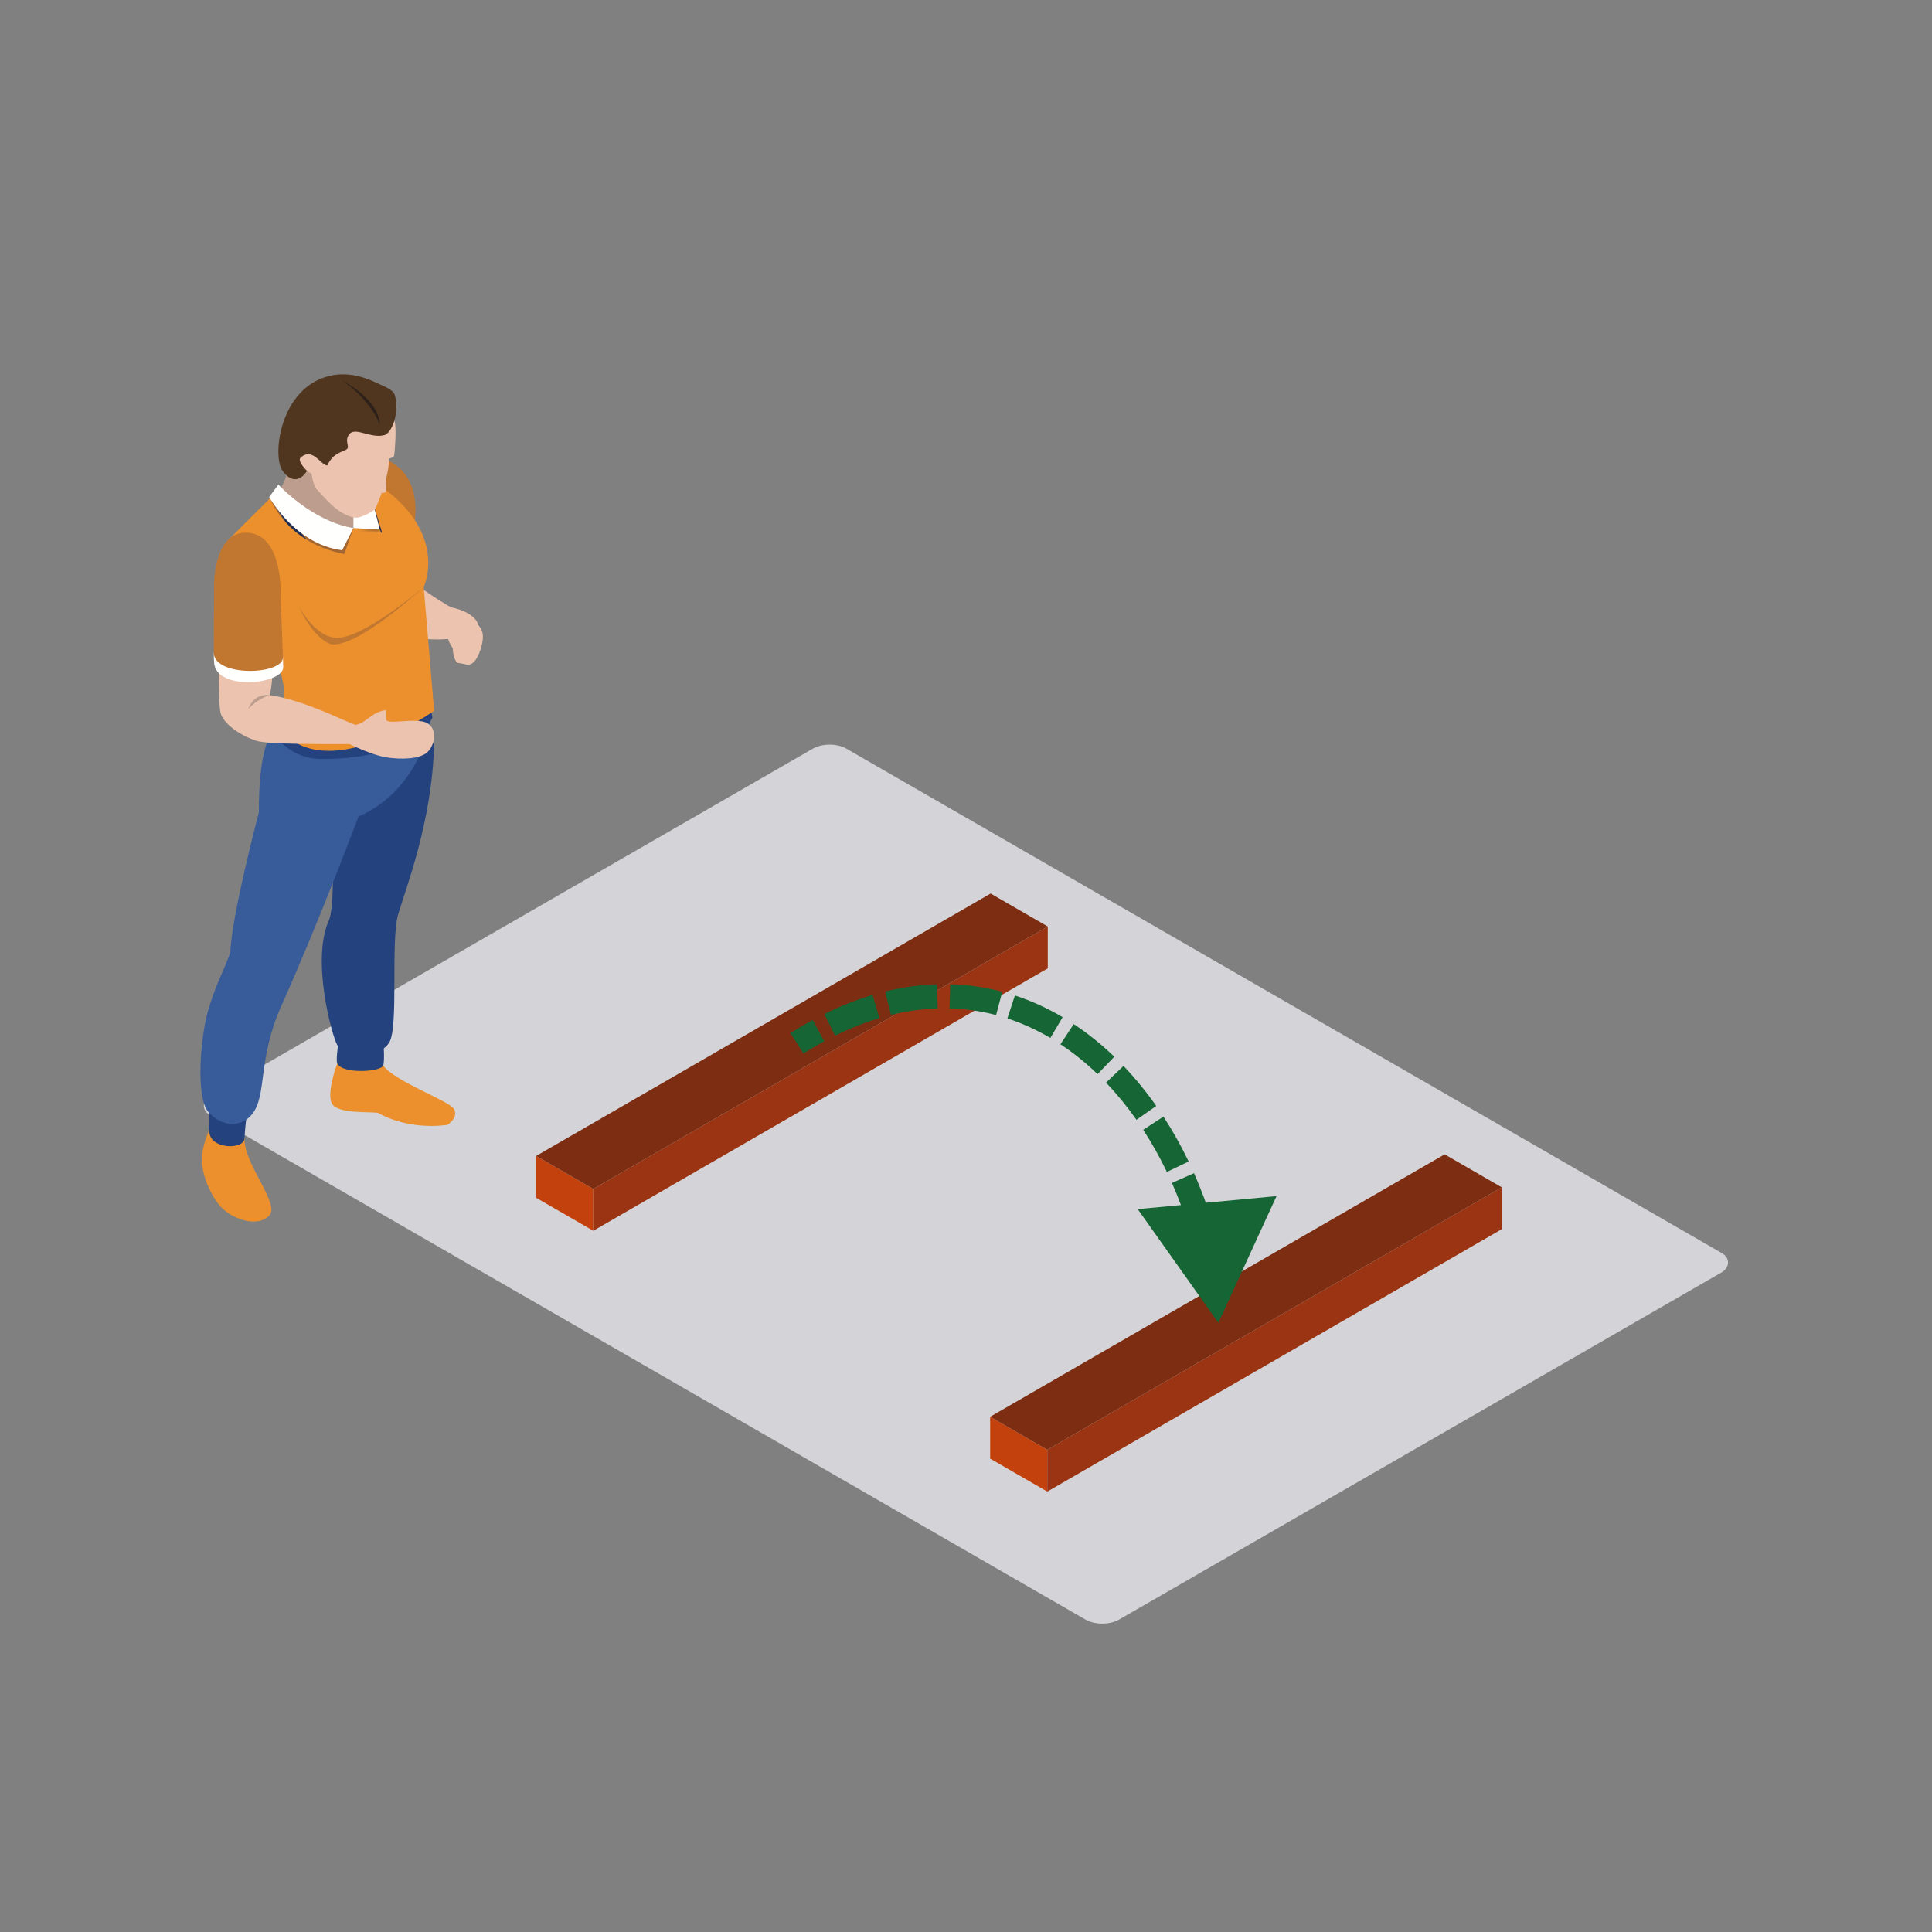 <svg width="800" height="800" viewBox="0 0 800 800" fill="none" xmlns="http://www.w3.org/2000/svg">
<rect x="0" y="0" width="800" height="800" fill="#808080" stroke="none"/>
<rect width="434.563" height="304.194" rx="8" transform="matrix(0.866 0.499 -0.866 0.499 343.529 306)" fill="#D4D4D8"/>
<rect width="27.32" height="17.32" transform="matrix(0.866 0.5 3.18351e-05 1 410 586.652)" fill="#C2410C"/>
<rect width="217.32" height="17.32" transform="matrix(0.866 -0.5 -3.18351e-05 1 433.66 600.312)" fill="#9A3412"/>
<rect width="217.32" height="27.32" transform="matrix(0.866 -0.5 0.866 0.5 410 586.654)" fill="#7C2D12"/>
<rect width="27.32" height="17.32" transform="matrix(0.866 0.5 3.18351e-05 1 222 478.652)" fill="#C2410C"/>
<rect width="217.32" height="17.32" transform="matrix(0.866 -0.5 -3.18351e-05 1 245.66 492.312)" fill="#9A3412"/>
<rect width="217.32" height="27.32" transform="matrix(0.866 -0.5 0.866 0.5 222 478.654)" fill="#7C2D12"/>
<path d="M504.5 547.762L528.582 495.289L471.098 500.67L504.5 547.762ZM332.668 436.228C335.57 434.397 338.449 432.713 341.302 431.171L336.547 422.374C333.49 424.026 330.418 425.824 327.332 427.771L332.668 436.228ZM345.775 428.858C352.039 425.766 358.174 423.357 364.164 421.569L361.305 411.987C354.747 413.944 348.088 416.564 341.349 419.89L345.775 428.858ZM368.934 420.269C375.573 418.631 382.033 417.755 388.294 417.562L387.987 407.567C381.001 407.782 373.841 408.758 366.537 410.561L368.934 420.269ZM393.196 417.551C399.844 417.726 406.273 418.675 412.461 420.313L415.02 410.646C408.094 408.813 400.894 407.75 393.46 407.555L393.196 417.551ZM417.138 421.697C423.326 423.721 429.27 426.447 434.935 429.793L440.02 421.182C433.764 417.488 427.161 414.454 420.247 412.192L417.138 421.697ZM439.102 432.397C444.513 435.97 449.65 440.118 454.479 444.766L461.413 437.56C456.174 432.519 450.564 427.982 444.612 424.052L439.102 432.397ZM457.987 448.286C462.496 453.001 466.706 458.158 470.586 463.684L478.77 457.939C474.618 452.024 470.091 446.473 465.214 441.374L457.987 448.286ZM473.384 467.822C476.979 473.341 480.253 479.184 483.178 485.281L492.194 480.956C489.089 474.483 485.603 468.26 481.763 462.364L473.384 467.822ZM485.275 489.832C487.962 495.903 490.307 502.196 492.285 508.644L501.845 505.712C499.753 498.89 497.27 492.225 494.42 485.785L485.275 489.832ZM493.687 513.465C495.459 519.903 496.866 526.473 497.885 533.109L507.769 531.591C506.691 524.569 505.203 517.621 503.329 510.812L493.687 513.465Z" fill="#166534"/>
<path fill-rule="evenodd" clip-rule="evenodd" d="M159.972 190.286C178.29 198.428 170.301 223.02 170.301 223.02L150.8 208.537L152.286 193.122C152.286 193.122 156.688 189.177 159.972 190.286Z" fill="#C17730"/>
<path fill-rule="evenodd" clip-rule="evenodd" d="M186.68 251.453C186.68 251.453 178.911 247.008 172.929 242.383C165.16 243.059 172.748 264.343 172.748 264.343C172.748 264.343 180.264 265.133 185.519 264.579C186.923 268.646 189.637 270.864 189.637 270.864L196.788 267.91C196.788 267.91 198.731 262.046 198.102 258.962C196.788 253.231 186.68 251.453 186.68 251.453Z" fill="#EBC3AE"/>
<path fill-rule="evenodd" clip-rule="evenodd" d="M118.983 193.523C119.168 198.703 114.92 204.135 114.92 204.135L125.146 218.645L139.692 226.539L151.791 221.485L153.14 208.536L141.914 192.012L123.797 188.63C123.797 188.63 118.802 188.343 118.983 193.523Z" fill="#BD9D8D"/>
<path fill-rule="evenodd" clip-rule="evenodd" d="M158.725 441.273C164.114 448.243 186.188 455.763 188.037 459.339C189.885 462.914 185.323 465.754 185.323 465.754C185.323 465.754 170.156 468.464 156.507 460.818C152.782 460.239 142.107 461.187 138.189 457.919C134.276 454.65 139.633 440.353 139.633 440.353C139.633 440.353 153.325 434.307 158.725 441.273Z" fill="#EB902D"/>
<path fill-rule="evenodd" clip-rule="evenodd" d="M140.317 430.73C140.317 430.73 138.956 438.499 139.633 440.351C141.796 444.792 157.27 443.923 158.725 441.272C159.363 437.869 158.725 431.655 158.725 431.655L140.317 430.73Z" fill="#24427E"/>
<path fill-rule="evenodd" clip-rule="evenodd" d="M179.765 308.109C178.911 340.472 168.059 367.6 164.853 378.696C161.652 389.796 165.184 425.306 161.148 431.718C157.113 438.129 143.397 439.364 139.633 432.705C137.434 428.811 128.745 397.254 136.25 380.974C140.195 370.802 135.507 316.734 135.507 316.734C135.507 316.734 178.644 305.088 179.765 308.109Z" fill="#24427E"/>
<path fill-rule="evenodd" clip-rule="evenodd" d="M101.228 471.425C101.106 482.399 116.155 498.557 111.462 503.36C106.16 508.784 95.068 504.347 90.746 498.919C86.435 493.495 83.614 485.974 83.599 480.177C83.575 474.379 86.667 467.842 86.667 467.842C86.667 467.842 100.492 468.341 101.228 471.425Z" fill="#EB902D"/>
<path fill-rule="evenodd" clip-rule="evenodd" d="M86.678 456.38C86.678 456.38 86.557 460.88 86.678 468.463C86.8 476.047 100.984 476.11 101.228 471.425C101.539 465.501 102.707 457.367 102.707 457.367L86.678 456.38Z" fill="#24427E"/>
<path fill-rule="evenodd" clip-rule="evenodd" d="M113.059 303.091C106.652 309.895 107.218 336.284 107.218 336.284C107.218 336.284 95.804 379.441 95.399 394.234C92.999 401.452 89.396 407.304 86.187 418.404C82.977 429.5 81.011 454.158 86.187 460.326C91.367 466.489 99.745 467.229 104.434 461.313C110.68 453.419 106.577 438.578 116.521 416.43C132.305 381.274 148.483 338.007 148.483 338.007C148.483 338.007 172.992 329.621 178.663 296.573C171.513 299.535 117.807 298.988 113.059 303.091Z" fill="#385C9A"/>
<path fill-rule="evenodd" clip-rule="evenodd" d="M117.26 295.735L113.059 303.091C113.059 303.091 118.912 314.289 133.41 314.293C171.147 314.304 179.053 297.139 179.053 297.139L177.798 289.796L117.26 295.735Z" fill="#24427E"/>
<path fill-rule="evenodd" clip-rule="evenodd" d="M175.454 243.06L179.765 294.339C179.765 294.339 156.346 310.895 136.246 310.895C120.096 310.895 115.581 300.456 115.581 300.456C115.581 300.456 119.53 292.227 116.725 280.455C113.917 268.674 95.399 222.702 95.399 222.702L115.274 202.866C115.274 202.866 134.893 220.621 146.359 218.646C149.321 217.659 141.179 194.854 141.179 192.014C189.453 213.962 175.454 243.06 175.454 243.06Z" fill="#EB902D"/>
<path fill-rule="evenodd" clip-rule="evenodd" d="M123.797 251.136C123.797 251.136 129.469 262.173 137.584 263.899C148.082 266.672 175.454 243.061 175.454 243.061C175.454 243.061 147.224 269.205 136.738 266.672C128.974 263.534 123.797 251.136 123.797 251.136Z" fill="#C17730"/>
<mask id="mask0_7618_12218" style="mask-type:alpha" maskUnits="userSpaceOnUse" x="146" y="218" width="12" height="3">
<path d="M157.907 220.514L146.359 218.646L157.227 219.263L157.199 219.153C157.443 219.605 157.679 220.062 157.907 220.514Z" fill="white"/>
</mask>
<g mask="url(#mask0_7618_12218)">
<path fill-rule="evenodd" clip-rule="evenodd" d="M146.359 220.514H157.907V218.646H146.359V220.514Z" fill="#A46630"/>
</g>
<path fill-rule="evenodd" clip-rule="evenodd" d="M158.218 220.564L157.907 220.513C157.679 220.061 157.443 219.605 157.199 219.152L155.162 211.054C155.209 211.018 155.236 211.002 155.236 211.002C155.236 211.002 155.248 210.975 155.272 210.924L158.218 220.564Z" fill="#212E51"/>
<path fill-rule="evenodd" clip-rule="evenodd" d="M146.359 218.646L157.227 219.263L153.754 205.453L146.359 206.189V218.646Z" fill="#FFFFFE"/>
<path fill-rule="evenodd" clip-rule="evenodd" d="M163.28 174.226C164.362 176.846 163.434 186.955 163.28 188.249C163.127 189.543 161.974 189.543 161.148 189.916C160.873 199.443 155.236 211.003 155.236 211.003C155.236 211.003 149.938 214.661 147.098 214.331C139.692 213.469 133.041 204.344 131.377 202.865C129.713 201.382 128.974 196.206 128.974 196.206L127.121 194.971C123.054 196.76 122.503 195.097 122.503 195.097V186.404L125.827 174.226L139.633 164.208L157.227 162.91C157.227 162.91 162.202 171.599 163.28 174.226Z" fill="#EBC3AE"/>
<path fill-rule="evenodd" clip-rule="evenodd" d="M159.307 193.987C159.307 193.987 160.413 202.31 159.768 203.6C159.119 204.894 154.403 203.419 154.403 203.419L159.307 193.987Z" fill="#EBC3AE"/>
<path fill-rule="evenodd" clip-rule="evenodd" d="M127.121 194.971C127.121 194.971 123.302 191.274 124.289 189.673C129.339 184.858 132.675 192.505 135.507 192.753C137.973 187.325 142.292 187.081 143.649 185.968C145.002 184.858 142.292 182.27 144.88 179.556C147.468 176.846 154.127 181.904 159.555 180.052C162.635 178.325 165.223 171.052 163.618 164.02C163.001 161.313 159.477 160.224 156.102 158.599C150.709 156.003 143.92 153.895 136.49 155.638C115.789 160.57 112.572 188.929 117.012 194.971C122.747 202.775 127.121 194.971 127.121 194.971Z" fill="#50351F"/>
<path fill-rule="evenodd" clip-rule="evenodd" d="M141.674 157.49C158.316 166.859 157.211 175.737 157.211 175.737C157.211 175.737 154.127 166.246 141.674 157.49Z" fill="#2D2119"/>
<path fill-rule="evenodd" clip-rule="evenodd" d="M112.477 276.52C112.977 278.613 112.646 284.757 111.584 287.817C126.134 289.792 144.129 299.448 147.35 300.152C150.312 302.37 146.788 308.137 144.691 308.105C133.823 308.105 111.116 308.243 106.408 306.811C99.808 304.805 92.103 299.597 91.241 294.787C90.376 289.98 90.628 272.41 90.628 272.41C90.628 272.41 111.989 274.424 112.477 276.52Z" fill="#EBC3AE"/>
<path fill-rule="evenodd" clip-rule="evenodd" d="M88.531 270.565C88.555 272.198 88.59 273.452 88.653 274.133C89.023 286.279 117.26 283.506 117.26 276.292C117.26 275.584 117.225 274.125 117.162 272.21L88.531 270.565Z" fill="#FFFFFE"/>
<path fill-rule="evenodd" clip-rule="evenodd" d="M117.162 272.21C117.103 270.29 116.21 246.887 116.21 246.887C116.21 246.887 117.441 221.914 102.959 220.62C88.464 219.326 88.653 241.829 88.653 241.829C88.653 241.829 88.5 269.189 88.531 270.566C89.208 280.364 117.134 279.53 117.162 272.21Z" fill="#C17730"/>
<path fill-rule="evenodd" clip-rule="evenodd" d="M111.584 287.818C106.499 289.517 102.844 293.494 102.844 293.494C102.844 293.494 104.74 287.114 111.584 287.818Z" fill="#BD9D8D"/>
<path fill-rule="evenodd" clip-rule="evenodd" d="M144.691 308.106C144.691 308.106 153.761 312.605 159.894 313.593C166.022 314.58 173.896 314.348 176.976 311.453C180.064 308.554 181.318 301.938 176.878 299.413C172.437 296.884 159.894 300.424 159.894 297.832C159.894 296.353 159.894 295.043 159.894 294.052C153.754 294.787 151.909 299.228 147.35 300.152C146.477 300.707 144.691 308.106 144.691 308.106Z" fill="#EBC3AE"/>
<mask id="mask1_7618_12218" style="mask-type:alpha" maskUnits="userSpaceOnUse" x="113" y="202" width="3" height="3">
<path d="M113.913 204.222C113.881 204.163 113.862 204.135 113.862 204.135L113.854 204.143L115.274 202.216C115.274 202.216 115.474 202.416 115.864 202.774C115.773 202.912 115.691 203.042 115.608 203.164C115.388 202.967 115.274 202.865 115.274 202.865L113.913 204.222Z" fill="white"/>
</mask>
<g mask="url(#mask1_7618_12218)">
<path fill-rule="evenodd" clip-rule="evenodd" d="M113.854 204.222H115.864V202.216H113.854V204.222Z" fill="#246A7A"/>
</g>
<path fill-rule="evenodd" clip-rule="evenodd" d="M144.483 218.799C133.823 218.799 118.098 205.351 115.608 203.164C115.691 203.042 115.773 202.912 115.864 202.774C118.664 205.355 131.125 216.14 146.359 218.645C145.757 218.748 145.128 218.799 144.483 218.799Z" fill="#816C61"/>
<path fill-rule="evenodd" clip-rule="evenodd" d="M142.567 229.407C136.191 228.192 131.035 225.993 126.905 223.429C119.156 213.234 114.44 205.135 113.913 204.222L115.274 202.865C115.274 202.865 115.388 202.968 115.608 203.164C118.098 205.351 133.823 218.799 144.483 218.799C145.128 218.799 145.757 218.748 146.359 218.646L142.567 229.407ZM118.428 216.423C113.701 211.283 111.978 206.696 111.978 206.696L112.147 206.468C112.737 207.53 114.853 211.251 118.428 216.423Z" fill="#A46630"/>
<path fill-rule="evenodd" clip-rule="evenodd" d="M126.905 223.429C123.369 221.234 120.584 218.772 118.428 216.423C114.853 211.251 112.737 207.53 112.147 206.468L113.854 204.144L113.862 204.136C113.862 204.136 113.881 204.163 113.913 204.222C114.44 205.135 119.156 213.234 126.905 223.429Z" fill="#212E51"/>
<path fill-rule="evenodd" clip-rule="evenodd" d="M115.274 200.646C115.274 200.646 129.021 215.794 146.359 218.645L141.674 227.834C122.189 225.426 111.462 205.823 111.462 205.823L115.274 200.646Z" fill="#FFFFFE"/>
<path fill-rule="evenodd" clip-rule="evenodd" d="M191.793 265.369C192.328 265.586 192.772 265.405 193.071 265.185L193 265.354C193 265.354 192.528 265.963 191.687 265.629C190.853 265.283 190.935 264.516 190.935 264.516L191.01 264.343C191.065 264.709 191.258 265.149 191.793 265.369Z" fill="#94292A"/>
<path fill-rule="evenodd" clip-rule="evenodd" d="M196.135 260.178C196.135 260.178 190.204 259.002 188.343 262.884C186.522 266.684 187.742 274.306 189.822 274.534C192.595 274.845 193.838 275.891 195.608 274.645C198.307 272.749 200.643 265.244 199.762 261.956C198.94 258.872 196.95 258.18 196.95 258.18L196.135 260.178Z" fill="#EBC3AE"/>
</svg>
